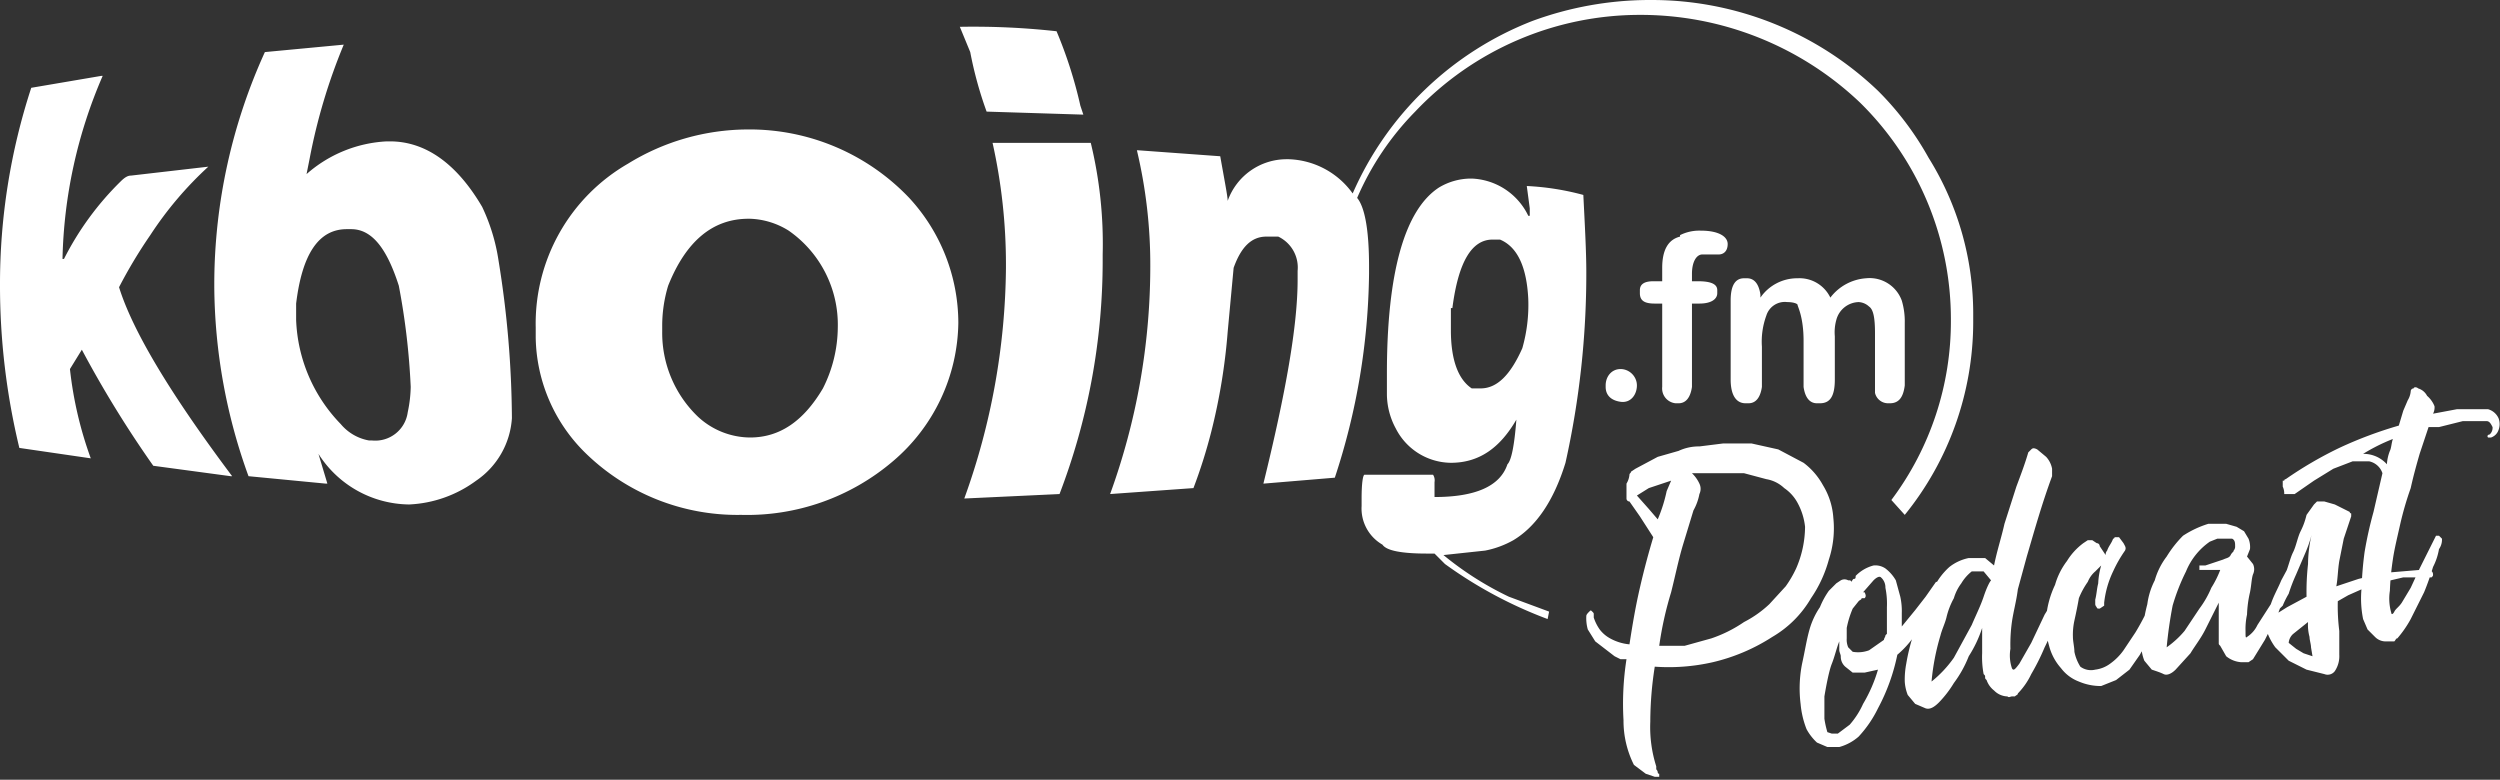 <svg xmlns="http://www.w3.org/2000/svg" width="168" height="52.4" viewBox="0 0 168 52.4"><rect x="0" y="0" width="168" height="52.4" fill="#333333" stroke="none"/><title>logo-kboing-podcast</title><path d="M127.1,33.6a20,20,0,0,0,4-12.1A20.4,20.4,0,0,0,125,6.9,21.4,21.4,0,0,0,110.2,1,20.8,20.8,0,0,0,95.1,7.5a19,19,0,0,0-3.9,5.8c.5.6.8,2.1.8,4.6v.5a45.2,45.2,0,0,1-2.3,13.7l-4.8.4h0c1.5-6.1,2.3-10.6,2.3-13.7v-.6a2.3,2.3,0,0,0-1.3-2.3h-.8c-1,0-1.7.7-2.2,2.1l-.4,4.3A40.1,40.1,0,0,1,81.4,29a34.9,34.9,0,0,1-1.2,3.8h0l-5.6.4h0a44.9,44.9,0,0,0,2.7-15.3,33.3,33.3,0,0,0-.9-7.8h.1l5.5.4c.3,1.7.5,2.7.5,3h0a4.2,4.2,0,0,1,4-2.8h.1a5.5,5.5,0,0,1,4.3,2.3A21.8,21.8,0,0,1,103,1.4h0A22.9,22.9,0,0,1,110.8,0h.2a22,22,0,0,1,15.2,6.1,20.2,20.2,0,0,1,3.4,4.5,19.8,19.8,0,0,1,3,10.4v.7A20.6,20.6,0,0,1,128,34.6Zm-23,7.5-2.7-1A21.5,21.5,0,0,1,97,37.3l2.8-.3a6.3,6.3,0,0,0,1.9-.7c1.5-.9,2.7-2.6,3.5-5.2a58.4,58.4,0,0,0,1.4-12.8c0-1.4-.1-3.2-.2-5.2h0a17.7,17.7,0,0,0-3.8-.6h0l.2,1.5v.5h-.1A4.4,4.4,0,0,0,98.9,12h-.1a4.2,4.2,0,0,0-2.1.6c-2.3,1.5-3.5,5.7-3.5,12.5v1.4a4.9,4.9,0,0,0,.6,2.3,4.2,4.2,0,0,0,3.7,2.3c1.9,0,3.3-1,4.4-2.9h0q-.2,2.6-.6,3c-.5,1.5-2.2,2.2-4.9,2.2v-1a.7.7,0,0,0-.1-.5H91.7c-.1,0-.2.5-.2,1.6v.5a2.8,2.8,0,0,0,1.4,2.6q.4.6,3,.6h.5l.7.7a29.1,29.1,0,0,0,6.9,3.7ZM64.6,1.8h-.1l.7,1.7a26,26,0,0,0,1.1,4l6.4.2h.1l-.2-.6a29.6,29.6,0,0,0-1.6-5,50.8,50.8,0,0,0-6.4-.3ZM17.8,3.5a37.7,37.7,0,0,0-3.4,15.4v.4A37.9,37.9,0,0,0,16.7,32l5.2.5H22l-.6-2h0a7.3,7.3,0,0,0,6.1,3.4A8.2,8.2,0,0,0,32,32.3a5.5,5.5,0,0,0,2.4-4.2,67.9,67.9,0,0,0-.9-10.6,12.8,12.8,0,0,0-1.1-3.6c-1.7-2.9-3.8-4.4-6.2-4.4H26a8.8,8.8,0,0,0-5.4,2.2h0l.2-1A38.8,38.8,0,0,1,23.1,3h0ZM2.1,5.9A42.4,42.4,0,0,0,0,19.1a46.5,46.5,0,0,0,1.3,11l4.8.7h0a25.6,25.6,0,0,1-1.4-6l.8-1.3a73.6,73.6,0,0,0,4.8,7.8l5.2.7h.1C11.4,26.4,8.9,22.2,8,19.3a32.4,32.4,0,0,1,2.1-3.5A24.1,24.1,0,0,1,14,11.2h0l-5.2.6c-.2,0-.4.1-.7.4a19.8,19.8,0,0,0-3.8,5.2H4.2A32.6,32.6,0,0,1,6.9,5.1H6.8ZM42.2,11A12.4,12.4,0,0,0,36,22v.7a11.1,11.1,0,0,0,3.3,7.7,14.6,14.6,0,0,0,10.5,4.2A15.1,15.1,0,0,0,60,31a12.4,12.4,0,0,0,4.4-9.3,12.4,12.4,0,0,0-3.3-8.4A14.8,14.8,0,0,0,50.2,8.7a15.4,15.4,0,0,0-8,2.3ZM66.7,9.6a37.5,37.5,0,0,1,.9,8.2V18a46.6,46.6,0,0,1-2.8,15.5h0l6.4-.3h0a43.9,43.9,0,0,0,2.9-15.7v-.4a28.8,28.8,0,0,0-.8-7.5ZM44.9,19.2q1.8-4.5,5.4-4.5h.1a5.2,5.2,0,0,1,2.6.8A7.7,7.7,0,0,1,56.3,22a9.2,9.2,0,0,1-1,4.1c-1.3,2.2-2.9,3.3-4.9,3.3A5.2,5.2,0,0,1,46.9,28a7.8,7.8,0,0,1-2.4-5.7v-.4a9.3,9.3,0,0,1,.4-2.7Zm-25,1.2c.4-3.3,1.5-5,3.4-5h.3c1.4,0,2.4,1.3,3.2,3.8a47.3,47.3,0,0,1,.8,6.8,8.8,8.8,0,0,1-.2,1.7A2.2,2.2,0,0,1,25,29.6h-.2a3.2,3.2,0,0,1-1.9-1.1,10.6,10.6,0,0,1-3-7V20.4Zm93-4.5q-1.2.3-1.2,2.1v.9h-.6q-.9,0-.9.6v.2c0,.5.3.7,1,.7h.5V26a1,1,0,0,0,.9,1.1h.2c.5,0,.8-.4.9-1.1V20.4h.5c.8,0,1.2-.3,1.2-.7v-.2c0-.4-.4-.6-1.3-.6h-.4v-.5c0-.8.3-1.3.7-1.3h1.1c.3,0,.6-.2.6-.7s-.6-.9-1.8-.9h0a2.9,2.9,0,0,0-1.4.3ZM97.6,20.7c.4-3.1,1.3-4.6,2.7-4.6h.5c1.2.5,1.8,1.9,1.9,4a10.6,10.6,0,0,1-.4,3.3c-.8,1.8-1.7,2.7-2.8,2.7h-.6c-.9-.6-1.4-1.9-1.4-3.9V20.7Zm18.7-.5v5.3c0,1.1.4,1.6,1,1.6h.2c.5,0,.8-.4.9-1.1V23.3a5.1,5.1,0,0,1,.3-2.1,1.3,1.3,0,0,1,1.4-.9c.4,0,.7.1.7.2s.4.8.4,2.4V26c.1.7.4,1.1.9,1.1h.2c.7,0,1-.5,1-1.6V22.6a3.1,3.1,0,0,1,.1-1.1,1.6,1.6,0,0,1,1.5-1.2,1.1,1.1,0,0,1,.7.3c.3.2.4.8.4,1.8v4a.9.9,0,0,0,.9.7h.1c.6,0,.9-.4,1-1.2V21.7a4.9,4.9,0,0,0-.2-1.5,2.3,2.3,0,0,0-2.4-1.5A3.3,3.3,0,0,0,123,20a2.3,2.3,0,0,0-2.2-1.3,3,3,0,0,0-2.5,1.3v-.2c-.1-.7-.4-1.1-.9-1.1h-.2q-.9,0-.9,1.5ZM107.9,26h0c0,.5.3.9,1,1s1.1-.5,1.1-1.1-.5-1.1-1.1-1.1-1,.5-1,1.1Zm6.3,4,1.6-.2h1.9l1.8.4,1.7.9a4.7,4.7,0,0,1,1.3,1.5,4.8,4.8,0,0,1,.7,2.2,6.7,6.7,0,0,1-.3,2.8,8.5,8.5,0,0,1-1.2,2.6,7.2,7.2,0,0,1-2.6,2.6,12.7,12.7,0,0,1-4,1.7,13.3,13.3,0,0,1-3.9.3,24,24,0,0,0-.3,3.7,8.7,8.7,0,0,0,.4,3v.2a.3.3,0,0,1,.1.2.1.1,0,0,0,.1.1v.2h-.3l-.6-.2-.4-.3-.4-.3a6.6,6.6,0,0,1-.7-3,19.4,19.4,0,0,1,.2-4.1h-.4l-.4-.2-1.3-1-.5-.8a2.8,2.8,0,0,1-.1-.9c0-.1.1-.2.2-.3s.1-.1.2,0,.1.1.1.2v.2a3,3,0,0,0,.4.8,2.2,2.2,0,0,0,.7.6,3.3,3.3,0,0,0,1.3.4c.2-1.3.4-2.5.7-3.8s.6-2.4.9-3.4l-.9-1.4-.7-1a.2.2,0,0,1-.2-.2V32.5a1.4,1.4,0,0,0,.2-.6c0-.1.1-.1.1-.2l.3-.2,1.5-.8,1.4-.4A3.2,3.2,0,0,1,114.2,30ZM110,33.3l.8.9.6.7A10.1,10.1,0,0,0,112,33l.3-.7-1.5.5Zm11.3,2.1a4.3,4.3,0,0,0-.5-1.6,2.8,2.8,0,0,0-.9-1,2.3,2.3,0,0,0-1.2-.6l-1.5-.4h-3.5a2.3,2.3,0,0,1,.5.7.8.8,0,0,1,0,.7,3.6,3.6,0,0,1-.4,1.1l-.7,2.3c-.3,1-.5,2-.8,3.2a23.3,23.3,0,0,0-.8,3.6h1.7l1.8-.5a9,9,0,0,0,2.2-1.1,7.4,7.4,0,0,0,1.7-1.2l1.1-1.2a7.5,7.5,0,0,0,.7-1.2A7.1,7.1,0,0,0,121.3,35.4Zm9.1,3.7a.7.7,0,0,1,.1.5l-.3.5-.8,1.4-.8,1.3a6.5,6.5,0,0,1-1.1,1.2,13.2,13.2,0,0,1-1.3,3.6,7.8,7.8,0,0,1-1.3,1.9,3.3,3.3,0,0,1-1.3.7h-.8l-.7-.3a3.5,3.5,0,0,1-.7-.9,6.1,6.1,0,0,1-.4-1.7,8.5,8.5,0,0,1,.1-2.7c.2-.9.3-1.6.5-2.3a5.2,5.2,0,0,1,.7-1.5,5.4,5.4,0,0,1,.6-1.1l.5-.5.3-.2a.5.5,0,0,1,.5,0h.1a.1.1,0,0,1,.1.1c.1-.1.1-.2.2-.2s.1-.1.1-.2a2.6,2.6,0,0,1,1.2-.7,1.2,1.2,0,0,1,.8.2,2.7,2.7,0,0,1,.7.8l.3,1.1a4.5,4.5,0,0,1,.1,1.1v.9l.9-1.1.7-.9.7-1h.1C130.3,39.1,130.3,39,130.4,39.1Zm-7.3,10.2h.4l.8-.6a5.6,5.6,0,0,0,.9-1.4,9.9,9.9,0,0,0,1-2.3l-.9.2h-.8l-.5-.4a.9.9,0,0,1-.3-.7c0-.1-.1-.3-.1-.4v-.6c-.2.5-.3,1-.5,1.5s-.4,1.6-.5,2.2v1.5a6.4,6.4,0,0,0,.2.9Zm3.7-6.7V40.8a5.3,5.3,0,0,0-.1-1.3.9.9,0,0,0-.3-.7c-.1-.1-.3,0-.5.2l-.7.8h.1c.1.2.1.3,0,.4h-.2c0,.1-.1.1-.2.2l-.4.5a6.5,6.5,0,0,0-.4,1.3v.7a1.3,1.3,0,0,0,.1.6l.3.3a2.1,2.1,0,0,0,1.1-.1l1-.7c0-.1.1-.2.1-.3A.4.4,0,0,1,126.8,42.6Zm11.1-11.1V32c-.7,1.9-1.2,3.7-1.7,5.4l-.6,2.2c-.1.8-.3,1.5-.4,2.2a10.9,10.9,0,0,0-.1,1.8,2.7,2.7,0,0,0,.1,1.3c.1.2.2.1.5-.3l.8-1.4.9-1.9a11.5,11.5,0,0,0,.8-1.5h.1a.1.1,0,0,1,.1-.1l.2.3a2.6,2.6,0,0,1-.1.7l-.4,1.1a12.2,12.2,0,0,1-.7,1.7,15.1,15.1,0,0,1-.9,1.8,4.8,4.8,0,0,1-.9,1.3c0,.1-.1.1-.2.2h-.2c-.1,0-.2.1-.3,0a1.3,1.3,0,0,1-.9-.4,1.5,1.5,0,0,1-.5-.7c-.1-.1-.1-.1-.1-.2s0-.1-.1-.2a6.1,6.1,0,0,1-.1-1.4V42.2a8.2,8.2,0,0,1-.9,1.9,7.7,7.7,0,0,1-1,1.8,7.3,7.3,0,0,1-1,1.3c-.3.3-.6.5-.9.4l-.7-.3-.5-.6a2.9,2.9,0,0,1-.2-.9,5.7,5.7,0,0,1,.1-1.2,13.6,13.6,0,0,1,.4-1.7l.6-1.8a9.1,9.1,0,0,1,.9-1.7,4.5,4.5,0,0,1,1-1.3,3.1,3.1,0,0,1,1.3-.6h1.1l.6.5c.2-1,.5-1.9.7-2.8l.8-2.5c.3-.8.6-1.6.8-2.3l.2-.2c.1-.1.2-.1.4,0l.6.5A1.6,1.6,0,0,1,137.9,31.5Zm-8.1,14.3a7.8,7.8,0,0,0,1.5-1.6l1.2-2.2c.3-.7.6-1.3.8-1.9s.4-1,.5-1.1h0l-.5-.6h-.8a2.9,2.9,0,0,0-.7.8,3.1,3.1,0,0,0-.5,1,5,5,0,0,0-.5,1.3c-.1.4-.3.8-.4,1.2A15.5,15.5,0,0,0,129.8,45.8Zm15.5-6.9a.4.4,0,0,1,.1.3.8.8,0,0,1,0,.7,21.1,21.1,0,0,1-1,3l-.6,1.1-.7,1-.9.7-1,.4a3.7,3.7,0,0,1-1.5-.3,2.7,2.7,0,0,1-1.2-.9,3.6,3.6,0,0,1-.8-1.5,5.5,5.5,0,0,1-.2-1.9,6.4,6.4,0,0,1,.6-2.2,4.8,4.8,0,0,1,.8-1.6,4.3,4.3,0,0,1,1.1-1.2l.3-.2h.3l.3.2a.2.2,0,0,1,.2.2l.2.3.2.3a.4.4,0,0,1,.1-.3c.1-.3.3-.5.4-.8a.1.1,0,0,0,.1-.1h.3l.3.4c.1.2.2.3.1.5a8.7,8.7,0,0,0-.8,1.4,6.5,6.5,0,0,0-.6,2.1v.2l-.3.2c-.1,0-.2,0-.2-.1a.3.3,0,0,1-.1-.2v-.3c.1-.4.1-.7.2-1.1a5,5,0,0,1,.2-1.2l-.4.4a1.8,1.8,0,0,0-.5.7,5.4,5.4,0,0,0-.6,1.1q-.1.6-.3,1.5a4.5,4.5,0,0,0-.1,1.1c0,.3.1.7.1,1a3,3,0,0,0,.4,1,1.2,1.2,0,0,0,1,.2,2.1,2.1,0,0,0,1-.4,3.8,3.8,0,0,0,.9-.9l.8-1.2a16.5,16.5,0,0,0,1.6-3.5h0C145.1,38.9,145.2,38.9,145.3,38.9Zm8.8-1.5.2.3a2.6,2.6,0,0,1-.1.7l-.4,1.1c-.2.5-.5,1.1-.7,1.7l-.9,1.8-.8,1.3-.3.2h-.5a1.8,1.8,0,0,1-1-.4l-.4-.7c-.1-.1-.1-.1-.1-.2V40.5l-.9,1.8c-.3.6-.7,1.1-1,1.6l-1,1.1c-.3.3-.6.4-.8.3s-.5-.2-.8-.3l-.5-.6a2.9,2.9,0,0,1-.2-.9c0-.4.1-.8.1-1.3a11,11,0,0,1,.3-1.6,4.9,4.9,0,0,1,.5-1.6,4.8,4.8,0,0,1,.8-1.6,7.6,7.6,0,0,1,1.1-1.4,6.7,6.7,0,0,1,1.7-.8h1.2l.7.2.5.3.3.5a1.5,1.5,0,0,1,.1.7l-.2.5.4.5a.8.8,0,0,1,0,.7c-.1.3-.1.7-.2,1.2a7.7,7.7,0,0,0-.2,1.5,4.5,4.5,0,0,0-.1,1.1c0,.4,0,.5.1.4a1.9,1.9,0,0,0,.7-.8l.9-1.4c.2-.6.5-1.1.7-1.6l.7-1.3h.2Zm-8.5,6.1a6.3,6.3,0,0,0,1.2-1.1l1-1.5a6.4,6.4,0,0,0,.8-1.4,6.6,6.6,0,0,0,.6-1.2h-1.4V38h.4l.6-.2.6-.2c.2-.1.4-.1.5-.3s.2-.2.2-.3a.4.4,0,0,0,.1-.3c0-.2,0-.4-.2-.5h-1l-.5.2a4.5,4.5,0,0,0-1.6,2,13.6,13.6,0,0,0-.9,2.3A28.9,28.9,0,0,0,145.6,43.5Zm17-5.2h.6a.3.3,0,0,1,.3.3c0,.1,0,.1-.1.2h-1.9l-1.7.4-1.1.4-.9.4-.7.4a13.4,13.4,0,0,0,.1,2v1.6a1.8,1.8,0,0,1-.3,1.1.6.6,0,0,1-.7.2L155,45l-1.2-.6-.9-.9a4.1,4.1,0,0,1-.5-.9v-.5l.2-.5.3-.3.8-.5,1.3-.7a17,17,0,0,1,.1-2.2,8.9,8.9,0,0,1,.3-2.2,8.8,8.8,0,0,1-.5,1.5l-.6,1.4a11.2,11.2,0,0,0-.5,1.3,5.9,5.9,0,0,0-.4.8l-.6.6h-.4c0-.1-.1-.1,0-.2h0l.6-1.3.6-1.3c.2-.5.3-1,.5-1.4s.3-1,.5-1.4.3-.7.4-1.1l.5-.7.2-.2h.5l.7.2,1,.5a.1.1,0,0,0,.1.1v.2l-.5,1.5-.3,1.5c-.1.6-.1,1.2-.2,1.7l1.5-.5,1.7-.4Zm-7.3,5.2c0-.2-.1-.5-.1-.7a3.1,3.1,0,0,1-.1-1l-1,.8a.9.9,0,0,0-.3.6l.5.4.5.3.6.2Zm12.6-15.4a1.1,1.1,0,0,1,0,.8.8.8,0,0,1-.5.5h-.2c-.1-.1,0-.2.1-.2a.6.6,0,0,0,.2-.5c-.1-.2-.2-.4-.4-.4h-1.6l-.8.2-.8.2h-.7l-.6,1.8c-.2.7-.4,1.4-.6,2.3a21.7,21.7,0,0,0-.7,2.4c-.2.9-.4,1.7-.5,2.4a18.3,18.3,0,0,0-.2,2.1,3.4,3.4,0,0,0,.1,1.5c0,.1.1.1.2-.1s.3-.3.5-.6l.6-1,.6-1.3.6-1.2.5-1h.2l.2.2a1.1,1.1,0,0,1-.2.7,4.1,4.1,0,0,1-.4,1.2,17.7,17.7,0,0,1-.6,1.7l-.9,1.8a7.3,7.3,0,0,1-.9,1.3c-.1,0-.1.1-.2.2h-.5a1,1,0,0,1-.8-.3l-.5-.5-.3-.7a7,7,0,0,1-.1-2.1,23.2,23.2,0,0,1,.2-2.4,26.1,26.1,0,0,1,.6-2.7l.6-2.6a1.2,1.2,0,0,0-.9-.8h-1.1l-1.3.5-1.3.8-1.3.9h-.7a1.1,1.1,0,0,0-.1-.5v-.4h.1a.1.1,0,0,1,.1-.1,26,26,0,0,1,3.6-2.1,27.4,27.4,0,0,1,4-1.5l.3-1,.3-.7a1.4,1.4,0,0,0,.2-.6.2.2,0,0,1,.2-.2c0-.1.2-.1.3,0a1,1,0,0,1,.6.5,1.8,1.8,0,0,1,.5.7h0a.9.9,0,0,1-.1.5l1.6-.3h2.1A1.1,1.1,0,0,1,167.9,28.1Zm-7.5,3.1a2.9,2.9,0,0,1,.2-.9c.1-.2.1-.5.2-.8a12.4,12.4,0,0,0-2,1A2.1,2.1,0,0,1,160.4,31.2Z" fill="#fff"/></svg>
